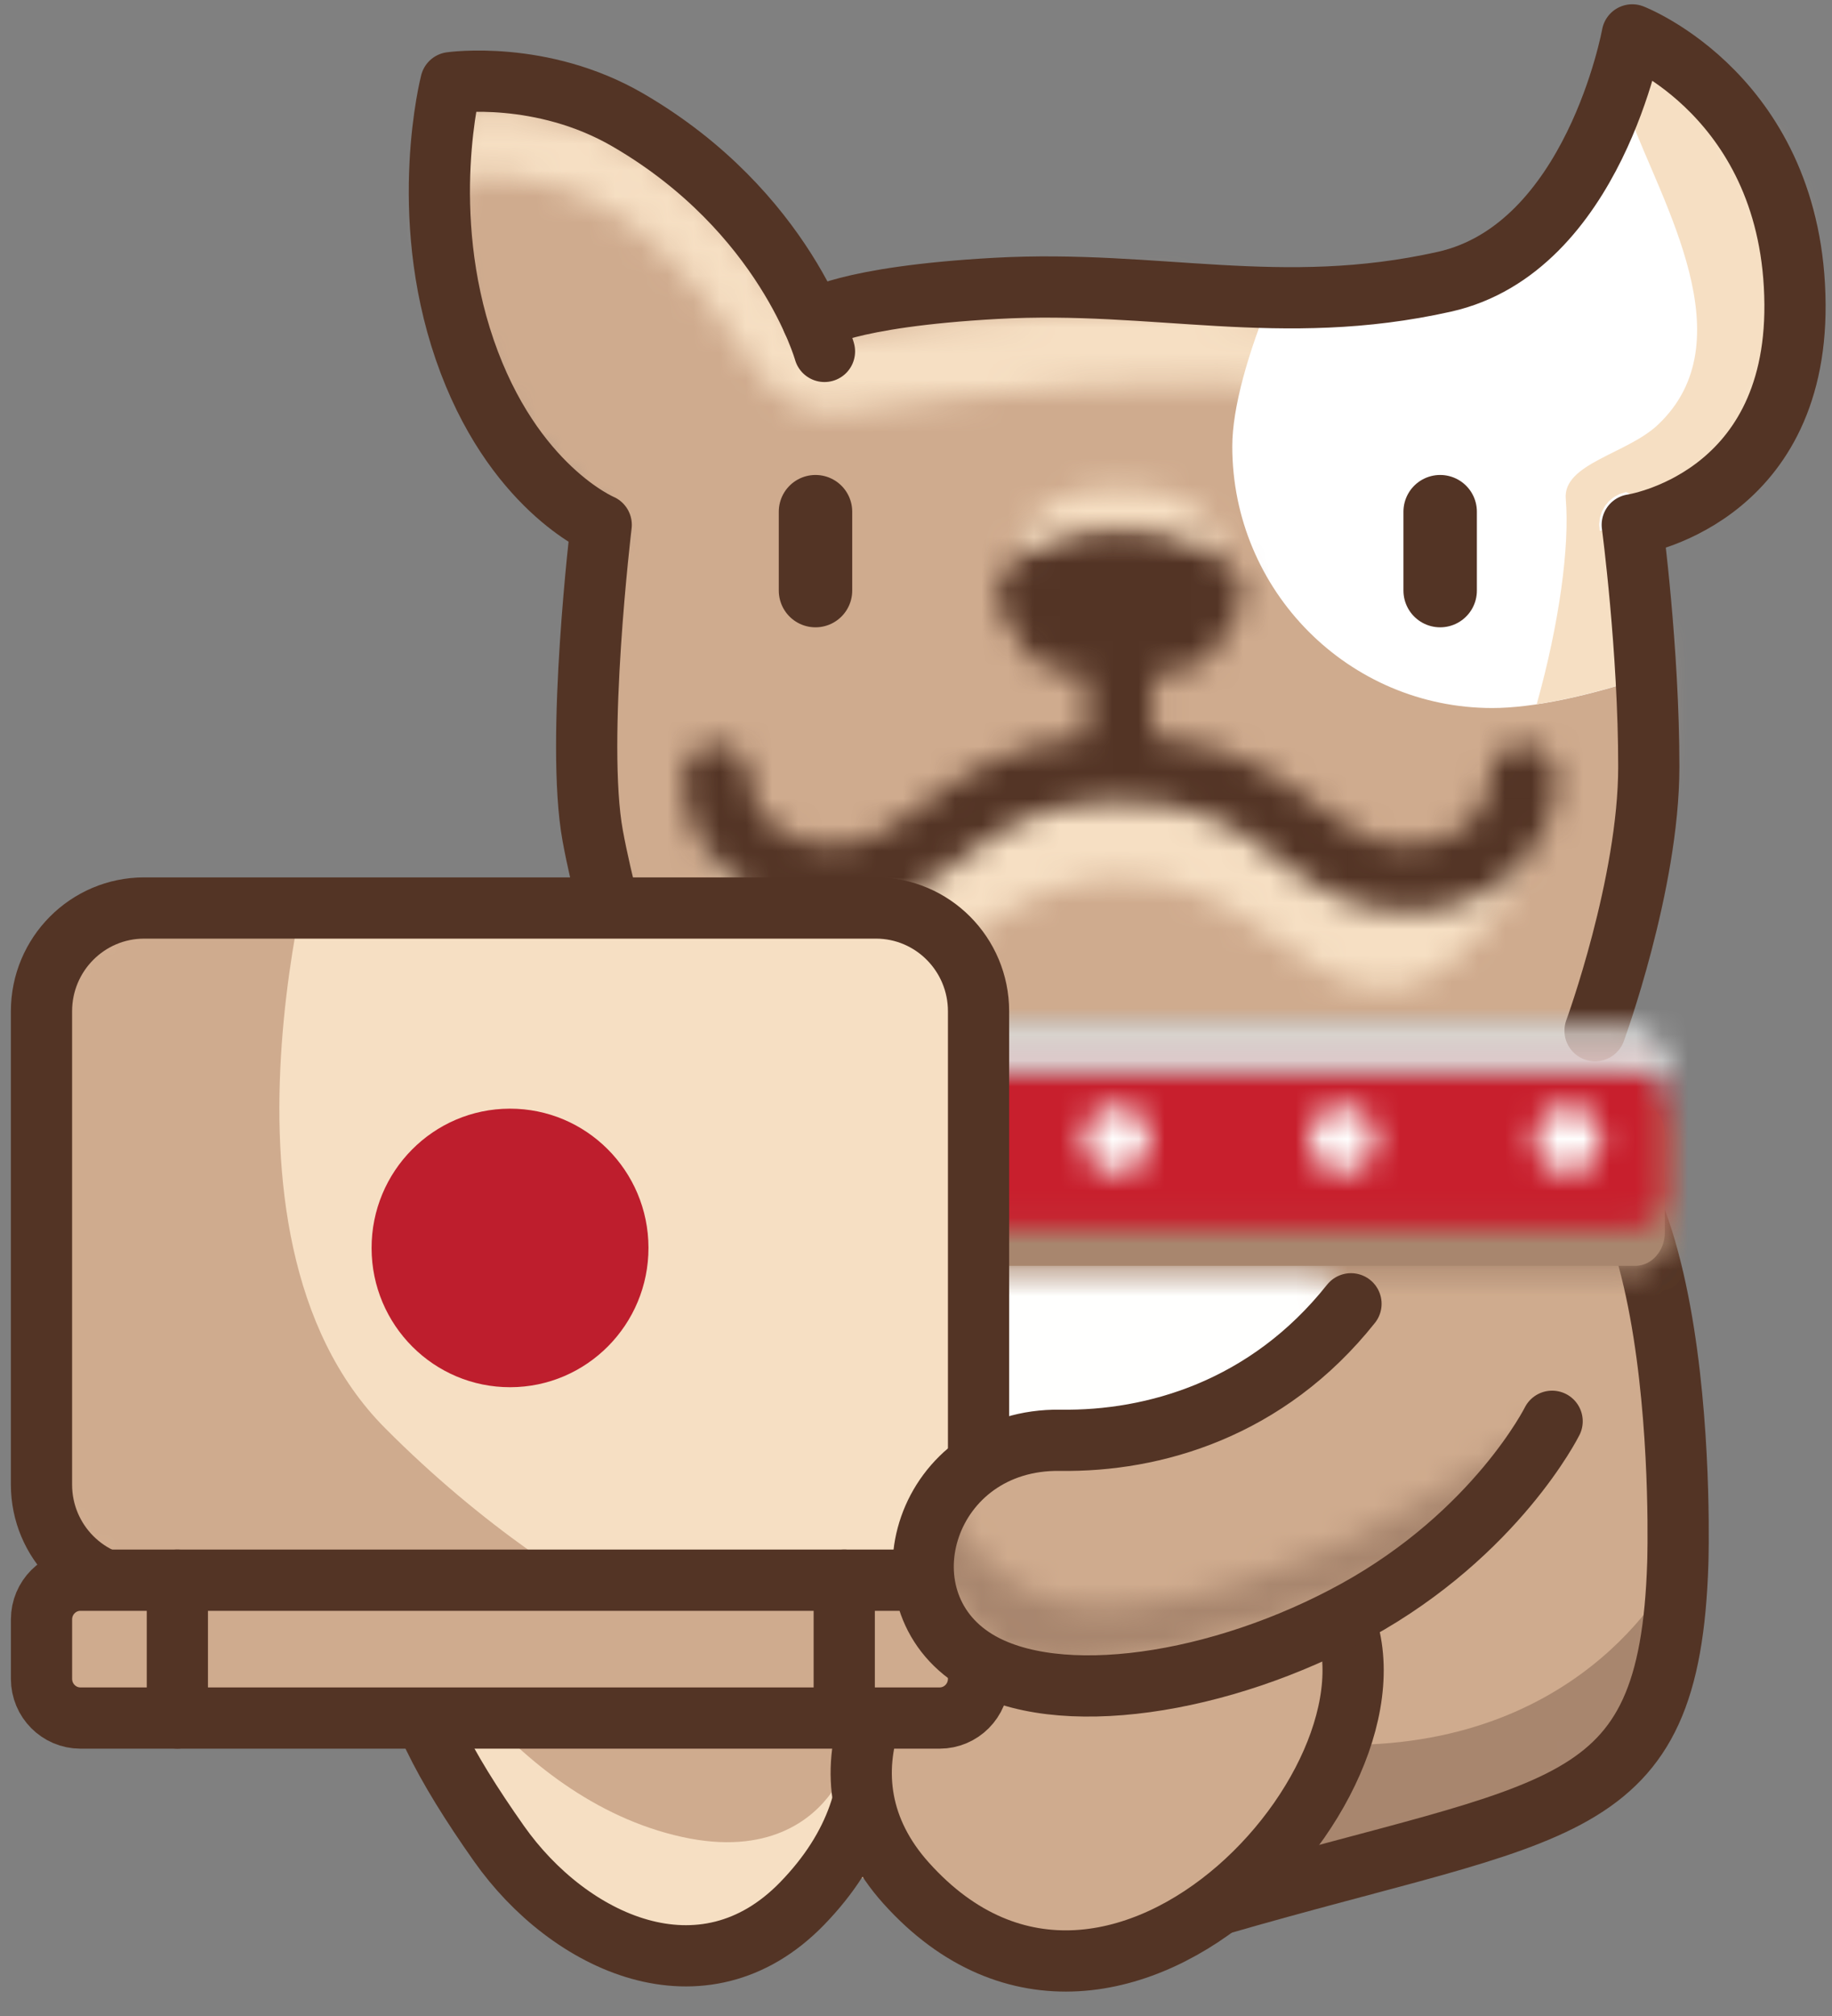 <svg width="70" height="77" viewBox="0 0 70 77" fill="none" xmlns="http://www.w3.org/2000/svg">
<rect x="0" y="0" width="70" height="77" fill="#808080" stroke="none"/>
<mask id="mask0" mask-type="alpha" maskUnits="userSpaceOnUse" x="16" y="1" width="53" height="39">
<path fill-rule="evenodd" clip-rule="evenodd" d="M60.57 7.375C58.214 10.293 54.487 11.727 50.774 11.333C44.18 10.634 37.587 10.808 30.999 11.857C27.429 6.589 23.941 2.723 17.414 3.158C16.465 5.781 15.536 14.232 23.156 20.046H23.16C21.942 26.489 22.417 32.928 24.582 39.366H61.131C63.297 32.928 63.771 26.489 62.554 20.046C71.174 18.459 70.459 4.216 62.769 1.886C62.574 4.175 61.698 5.978 60.57 7.375Z" fill="white"/>
</mask>
<g mask="url(#mask0)">
<path fill-rule="evenodd" clip-rule="evenodd" d="M11.303 44.882H74.262V-3.628H11.303V44.882Z" fill="#CFAB8E"/>
</g>
<mask id="mask1" mask-type="alpha" maskUnits="userSpaceOnUse" x="16" y="2" width="53" height="14">
<path fill-rule="evenodd" clip-rule="evenodd" d="M60.57 8.383C58.214 11.3 54.487 12.733 50.774 12.338C44.18 11.641 37.587 11.815 30.999 12.863C27.429 7.593 23.941 3.73 17.414 4.165C17.03 5.228 16.649 7.244 16.837 9.656C16.938 8.395 17.174 7.367 17.414 6.707C23.2 6.321 25.989 9.805 29.034 14.272C29.764 15.341 31.033 15.899 32.311 15.711C38.342 14.832 44.869 14.256 50.774 14.883C54.487 15.275 58.214 13.844 60.57 10.925C61.698 9.527 62.573 7.725 62.769 5.437C66.267 6.497 68.321 10.022 68.71 13.7C69.193 9.238 67.076 4.197 62.769 2.894C62.573 5.181 61.698 6.985 60.57 8.383Z" fill="white"/>
</mask>
<g mask="url(#mask1)">
<path fill-rule="evenodd" clip-rule="evenodd" d="M11.304 21.262H74.262V-2.621H11.304V21.262Z" fill="#F6DFC3"/>
</g>
<mask id="mask2" mask-type="alpha" maskUnits="userSpaceOnUse" x="31" y="1" width="38" height="39">
<path fill-rule="evenodd" clip-rule="evenodd" d="M55.186 10.762C51.353 11.619 48.092 11.393 44.731 11.168C42.602 11.026 40.433 10.883 38.056 11.015C32.289 11.333 31.047 12.237 31.047 12.237L60.946 39.366C60.946 39.366 62.998 33.766 63.001 29.291C63.002 24.818 62.368 20.046 62.368 20.046C62.368 20.046 68.636 19.119 68.587 11.623C68.533 3.707 62.368 1.333 62.368 1.333C62.368 1.333 60.897 9.486 55.186 10.762Z" fill="white"/>
</mask>
<g mask="url(#mask2)">
<path fill-rule="evenodd" clip-rule="evenodd" d="M62.584 1.886C62.388 4.175 61.513 5.977 60.384 7.376C58.029 10.294 54.303 11.727 50.589 11.333C49.941 11.265 49.292 11.207 48.644 11.154C47.675 13.47 47.085 15.585 47.085 17.049C47.085 22.569 51.533 27.043 57.022 27.043C58.564 27.043 60.711 26.589 63.002 25.814C62.941 23.891 62.731 21.968 62.368 20.045C70.988 18.459 70.274 4.217 62.584 1.886Z" fill="white"/>
</g>
<mask id="mask3" mask-type="alpha" maskUnits="userSpaceOnUse" x="31" y="1" width="38" height="39">
<path fill-rule="evenodd" clip-rule="evenodd" d="M55.186 10.762C51.353 11.619 48.092 11.393 44.731 11.168C42.602 11.026 40.433 10.883 38.056 11.015C32.289 11.333 31.047 12.237 31.047 12.237L60.946 39.366C60.946 39.366 62.998 33.766 63.001 29.291C63.002 24.818 62.368 20.046 62.368 20.046C62.368 20.046 68.636 19.119 68.587 11.623C68.533 3.707 62.368 1.333 62.368 1.333C62.368 1.333 60.897 9.486 55.186 10.762Z" fill="white"/>
</mask>
<g mask="url(#mask3)">
<path fill-rule="evenodd" clip-rule="evenodd" d="M62.967 27.431C62.924 25.453 62.942 23.772 62.57 21.805C62.57 21.804 62.368 20.047 62.368 20.045C62.368 20.044 61.125 20.275 61.125 20.273C61.118 20.233 61.119 20.193 61.115 20.153C61.111 20.109 61.103 20.065 61.105 20.02C61.106 19.981 61.113 19.942 61.119 19.902C61.123 19.86 61.124 19.815 61.134 19.773C61.142 19.735 61.157 19.7 61.169 19.663C61.181 19.621 61.192 19.579 61.209 19.54C61.224 19.504 61.245 19.474 61.264 19.44C61.284 19.402 61.302 19.362 61.327 19.326C61.347 19.296 61.373 19.269 61.396 19.242C61.424 19.207 61.45 19.17 61.482 19.138C61.508 19.113 61.539 19.092 61.567 19.069C61.602 19.04 61.634 19.009 61.672 18.984C61.705 18.963 61.742 18.947 61.776 18.929C61.814 18.908 61.85 18.884 61.891 18.868C61.929 18.852 61.972 18.844 62.014 18.832C62.053 18.819 62.091 18.804 62.132 18.795H62.137C62.139 18.795 63.787 19.614 63.788 19.614C68.284 18.786 68.509 13.005 68.586 11.624C68.758 8.506 65.5 4.448 62.825 2.832C62.691 3.399 62.511 3.948 62.292 4.481C63.507 7.765 66.729 13.044 63.343 16.229C62.161 17.341 59.714 17.704 59.827 19.05C59.978 20.841 59.592 23.774 58.717 26.897C59.636 26.759 60.665 26.521 61.746 26.204" fill="#F6DFC3"/>
</g>
<path d="M60.946 39.367C60.946 39.367 62.998 33.767 63 29.292C63.002 24.818 62.368 20.045 62.368 20.045C62.368 20.045 68.637 19.119 68.586 11.624C68.532 3.706 62.368 1.333 62.368 1.333C62.368 1.333 60.896 9.486 55.187 10.762C48.926 12.161 44.19 10.675 38.055 11.014C32.289 11.333 31.048 12.237 31.048 12.237" stroke="#533425" stroke-width="2.339" stroke-linecap="round" stroke-linejoin="round"/>
<path d="M31.503 13.422C31.503 13.422 30.021 8.089 23.994 4.585C20.688 2.662 17.228 3.157 17.228 3.157C17.228 3.157 15.946 8.099 17.759 13.362C19.573 18.625 22.972 20.046 22.972 20.046C22.972 20.046 21.981 28.276 22.647 31.918C23.314 35.559 25.264 41.512 25.264 41.512" stroke="#533425" stroke-width="2.339" stroke-linecap="round" stroke-linejoin="round"/>
<mask id="mask4" mask-type="alpha" maskUnits="userSpaceOnUse" x="27" y="29" width="32" height="9">
<path fill-rule="evenodd" clip-rule="evenodd" d="M31.735 33.859C29.192 33.859 27.375 32.124 27.375 30.005L27.161 31.778C27.161 33.896 30.032 37.763 32.575 37.763C36.21 37.763 37.913 33.551 42.784 33.551C47.826 33.551 49.358 37.763 52.992 37.763C55.535 37.763 58.406 33.896 58.406 31.778L58.191 30.005C58.191 32.124 56.374 33.859 53.831 33.859C49.579 33.859 49.184 29.648 42.784 29.648C36.383 29.648 35.988 33.859 31.735 33.859Z" fill="white"/>
</mask>
<g mask="url(#mask4)">
<path fill-rule="evenodd" clip-rule="evenodd" d="M21.677 43.278H63.89V24.132H21.677V43.278Z" fill="#F6DFC3"/>
</g>
<mask id="mask5" mask-type="alpha" maskUnits="userSpaceOnUse" x="26" y="20" width="34" height="15">
<path fill-rule="evenodd" clip-rule="evenodd" d="M41.155 20.215C38.872 20.529 37.654 22.321 38.253 23.316C38.457 23.718 39.121 24.887 39.281 25.034C39.865 25.566 40.714 25.791 41.519 25.776V28.127C38.398 28.405 36.678 29.69 35.268 30.748C34.082 31.637 33.225 32.281 31.735 32.281C29.97 32.281 28.64 31.17 28.64 29.697C28.64 28.996 28.074 28.427 27.375 28.427C26.675 28.427 26.111 28.996 26.111 29.697C26.111 32.572 28.581 34.823 31.735 34.823C34.065 34.823 35.445 33.787 36.78 32.786C38.271 31.667 39.676 30.612 42.784 30.612C45.89 30.612 47.296 31.667 48.786 32.786C50.122 33.787 51.501 34.823 53.831 34.823C56.986 34.823 59.456 32.572 59.456 29.697C59.456 28.996 58.89 28.427 58.191 28.427C57.493 28.427 56.928 28.996 56.928 29.697C56.928 31.17 55.596 32.281 53.831 32.281C52.342 32.281 51.484 31.637 50.299 30.748C48.889 29.69 47.17 28.405 44.047 28.127V25.776C44.853 25.791 45.702 25.566 46.285 25.034C46.446 24.887 47.108 23.718 47.313 23.316C47.912 22.321 46.694 20.529 44.41 20.215C43.87 20.14 43.327 20.105 42.784 20.105C42.24 20.105 41.697 20.14 41.155 20.215Z" fill="white"/>
</mask>
<g mask="url(#mask5)">
<path fill-rule="evenodd" clip-rule="evenodd" d="M20.627 40.337H64.94V14.589H20.627V40.337Z" fill="#533425"/>
</g>
<path d="M55.028 19.544V22.557" stroke="#533425" stroke-width="2.806" stroke-linecap="round" stroke-linejoin="round"/>
<path d="M31.16 19.544V22.557" stroke="#533425" stroke-width="2.806" stroke-linecap="round" stroke-linejoin="round"/>
<mask id="mask6" mask-type="alpha" maskUnits="userSpaceOnUse" x="38" y="18" width="9" height="4">
<path fill-rule="evenodd" clip-rule="evenodd" d="M41.377 18.75C39.822 19.024 38.843 20.307 38.747 21.378C39.271 20.824 40.098 20.36 41.155 20.215C41.697 20.14 42.24 20.105 42.784 20.105C43.327 20.105 43.87 20.14 44.41 20.215C45.47 20.36 46.296 20.824 46.821 21.378C46.723 20.307 45.745 19.024 44.191 18.75C43.723 18.668 43.254 18.628 42.784 18.628C42.313 18.628 41.843 18.668 41.377 18.75Z" fill="white"/>
</mask>
<g mask="url(#mask6)">
<path fill-rule="evenodd" clip-rule="evenodd" d="M33.263 26.893H52.305V13.113H33.263V26.893Z" fill="#F6DFC3"/>
</g>
<path fill-rule="evenodd" clip-rule="evenodd" d="M16.062 50.007C19.691 53.486 21.733 57.447 23.748 65.768C25.15 71.553 38.712 73.477 44.859 72.207C59.321 69.216 63.793 69.59 64.108 59.697C64.108 59.697 64.709 41.91 58 42.663" fill="#CFAB8E"/>
<mask id="mask7" mask-type="alpha" maskUnits="userSpaceOnUse" x="34" y="42" width="18" height="22">
<path fill-rule="evenodd" clip-rule="evenodd" d="M34.725 52.636C34.725 58.371 38.46 63.02 43.067 63.02C47.673 63.02 51.408 58.371 51.408 52.636C51.408 46.901 47.673 42.253 43.067 42.253C38.46 42.253 34.725 46.901 34.725 52.636Z" fill="white"/>
</mask>
<g mask="url(#mask7)">
<path fill-rule="evenodd" clip-rule="evenodd" d="M29.241 68.534H56.892V36.739H29.241V68.534Z" fill="#FFFFFE"/>
</g>
<mask id="mask8" mask-type="alpha" maskUnits="userSpaceOnUse" x="16" y="42" width="49" height="32">
<path fill-rule="evenodd" clip-rule="evenodd" d="M57.999 42.664L16.063 50.006C19.691 53.487 32.035 59.103 34.051 67.424C35.453 73.209 40.511 74.499 46.541 72.75C59.663 68.945 63.792 69.59 64.107 59.697C64.107 59.697 64.683 42.643 58.408 42.64C58.275 42.64 58.139 42.648 57.999 42.664Z" fill="white"/>
</mask>
<g mask="url(#mask8)">
<path fill-rule="evenodd" clip-rule="evenodd" d="M23.3 59.377C22.841 59.272 24.374 58.874 26.625 60.602C33.033 65.519 37.064 67.293 52.308 66.628C61.178 66.24 64.108 59.698 64.108 59.698C64.121 68.208 55.905 71.793 40.824 72.58C34.705 72.9 33.512 69.475 30.774 69.339C29.839 67.07 25.79 65.365 22.727 64.959" fill="#A8866E"/>
</g>
<path d="M16.062 50.007C19.691 53.486 32.035 59.103 34.052 67.423C35.453 73.208 40.512 74.5 46.542 72.751C59.663 68.943 63.793 69.59 64.108 59.697C64.108 59.697 64.709 41.91 58 42.663" stroke="#533425" stroke-width="2.339" stroke-linecap="round" stroke-linejoin="round"/>
<path fill-rule="evenodd" clip-rule="evenodd" d="M62.479 42.071H27.239C26.613 42.071 26.106 42.64 26.106 43.343V47.077C26.106 47.78 26.613 48.349 27.239 48.349H62.479C63.102 48.349 63.612 47.78 63.612 47.077V43.343C63.612 42.64 63.102 42.071 62.479 42.071Z" fill="#A8866E"/>
<mask id="mask9" mask-type="alpha" maskUnits="userSpaceOnUse" x="26" y="42" width="38" height="7">
<path fill-rule="evenodd" clip-rule="evenodd" d="M62.479 42.071C63.102 42.071 63.612 42.64 63.612 43.343V47.078C63.612 47.78 63.102 48.349 62.479 48.349H27.238C26.613 48.349 26.106 47.78 26.106 47.078V43.343C26.106 42.64 26.613 42.071 27.238 42.071H62.479Z" fill="white"/>
</mask>
<g mask="url(#mask9)">
<path fill-rule="evenodd" clip-rule="evenodd" d="M-103.342 472.286H482.067V-309.7H-103.342V472.286Z" fill="#A8866E"/>
</g>
<mask id="mask10" mask-type="alpha" maskUnits="userSpaceOnUse" x="26" y="42" width="38" height="7">
<path fill-rule="evenodd" clip-rule="evenodd" d="M27.238 42.071H62.479C63.102 42.071 63.612 42.64 63.612 43.343V47.078C63.612 47.78 63.102 48.348 62.479 48.348H27.238C26.613 48.348 26.106 47.78 26.106 47.078V43.343C26.106 42.64 26.613 42.071 27.238 42.071Z" fill="white"/>
</mask>
<g mask="url(#mask10)">
<path fill-rule="evenodd" clip-rule="evenodd" d="M21.195 53.864H68.523V36.557H21.195V53.864Z" fill="#A8866E"/>
</g>
<mask id="mask11" mask-type="alpha" maskUnits="userSpaceOnUse" x="21" y="40" width="43" height="7">
<path fill-rule="evenodd" clip-rule="evenodd" d="M22.997 40.638C22.298 40.638 21.732 41.208 21.732 41.909V45.645C21.732 46.346 22.298 46.917 22.997 46.917H62.347C63.042 46.917 63.612 46.346 63.612 45.645V41.909C63.612 41.208 63.042 40.638 62.347 40.638H22.997Z" fill="white"/>
</mask>
<g mask="url(#mask11)">
<path fill-rule="evenodd" clip-rule="evenodd" d="M16.248 52.431H69.095V35.124H16.248V52.431Z" fill="#C81F2D"/>
</g>
<mask id="mask12" mask-type="alpha" maskUnits="userSpaceOnUse" x="21" y="39" width="43" height="3">
<path fill-rule="evenodd" clip-rule="evenodd" d="M22.997 39.366C22.298 39.366 21.732 39.936 21.732 40.638V41.909C21.732 41.208 22.298 40.638 22.997 40.638H62.347C63.042 40.638 63.612 41.208 63.612 41.909V40.638C63.612 39.936 63.042 39.366 62.347 39.366H22.997Z" fill="white"/>
</mask>
<g mask="url(#mask12)">
<path fill-rule="evenodd" clip-rule="evenodd" d="M16.248 47.425H69.095V33.852H16.248V47.425Z" fill="#FFFFFE"/>
</g>
<mask id="mask13" mask-type="alpha" maskUnits="userSpaceOnUse" x="32" y="42" width="4" height="3">
<path fill-rule="evenodd" clip-rule="evenodd" d="M32.787 43.525C32.787 44.228 33.353 44.796 34.051 44.796C34.749 44.796 35.316 44.228 35.316 43.525C35.316 42.821 34.749 42.253 34.051 42.253C33.353 42.253 32.787 42.821 32.787 43.525Z" fill="white"/>
</mask>
<g mask="url(#mask13)">
<path fill-rule="evenodd" clip-rule="evenodd" d="M27.303 50.311H40.8V36.739H27.303V50.311Z" fill="#FFFFFE"/>
</g>
<mask id="mask14" mask-type="alpha" maskUnits="userSpaceOnUse" x="24" y="42" width="3" height="3">
<path fill-rule="evenodd" clip-rule="evenodd" d="M24.166 43.525C24.166 44.228 24.732 44.796 25.431 44.796C26.128 44.796 26.694 44.228 26.694 43.525C26.694 42.821 26.128 42.253 25.431 42.253C24.732 42.253 24.166 42.821 24.166 43.525Z" fill="white"/>
</mask>
<g mask="url(#mask14)">
<path fill-rule="evenodd" clip-rule="evenodd" d="M18.682 50.311H32.178V36.739H18.682V50.311Z" fill="#FFFFFE"/>
</g>
<mask id="mask15" mask-type="alpha" maskUnits="userSpaceOnUse" x="41" y="42" width="3" height="3">
<path fill-rule="evenodd" clip-rule="evenodd" d="M41.408 43.525C41.408 44.228 41.974 44.796 42.672 44.796C43.371 44.796 43.937 44.228 43.937 43.525C43.937 42.821 43.371 42.253 42.672 42.253C41.974 42.253 41.408 42.821 41.408 43.525Z" fill="white"/>
</mask>
<g mask="url(#mask15)">
<path fill-rule="evenodd" clip-rule="evenodd" d="M35.925 50.311H49.42V36.739H35.925V50.311Z" fill="#FFFFFE"/>
</g>
<mask id="mask16" mask-type="alpha" maskUnits="userSpaceOnUse" x="50" y="42" width="3" height="3">
<path fill-rule="evenodd" clip-rule="evenodd" d="M50.028 43.525C50.028 44.228 50.594 44.796 51.293 44.796C51.991 44.796 52.557 44.228 52.557 43.525C52.557 42.821 51.991 42.253 51.293 42.253C50.594 42.253 50.028 42.821 50.028 43.525Z" fill="white"/>
</mask>
<g mask="url(#mask16)">
<path fill-rule="evenodd" clip-rule="evenodd" d="M44.544 50.311H58.041V36.739H44.544V50.311Z" fill="#FFFFFE"/>
</g>
<mask id="mask17" mask-type="alpha" maskUnits="userSpaceOnUse" x="58" y="42" width="4" height="3">
<path fill-rule="evenodd" clip-rule="evenodd" d="M58.65 43.525C58.65 44.228 59.216 44.796 59.914 44.796C60.612 44.796 61.178 44.228 61.178 43.525C61.178 42.821 60.612 42.253 59.914 42.253C59.216 42.253 58.65 42.821 58.65 43.525Z" fill="white"/>
</mask>
<g mask="url(#mask17)">
<path fill-rule="evenodd" clip-rule="evenodd" d="M53.166 50.311H66.662V36.739H53.166V50.311Z" fill="#FFFFFE"/>
</g>
<path fill-rule="evenodd" clip-rule="evenodd" d="M18.818 57.006C24.604 52.684 39.112 64.005 30.645 72.708C26.855 76.606 21.745 74.219 19.063 70.412C14.881 64.476 13.911 60.671 18.818 57.006Z" fill="#CFAB8E"/>
<path fill-rule="evenodd" clip-rule="evenodd" d="M26.064 70.162C32.638 71.608 32.806 64.597 31.815 68.869C29.959 76.88 20.999 74.207 18.414 69.569C16.697 66.488 15.502 61.3 15.502 61.3C15.502 61.3 19.325 68.679 26.064 70.162Z" fill="#F6DFC3"/>
<path fill-rule="evenodd" clip-rule="evenodd" d="M18.818 57.006C24.604 52.684 39.112 64.005 30.645 72.708C26.855 76.606 21.745 74.219 19.063 70.412C14.881 64.476 13.911 60.671 18.818 57.006Z" stroke="#533425" stroke-width="2.339" stroke-linecap="round" stroke-linejoin="round"/>
<path fill-rule="evenodd" clip-rule="evenodd" d="M50.939 61.023C54.87 67.098 42.736 80.96 34.622 71.923C30.988 67.876 33.673 62.897 37.618 60.439C43.768 56.61 47.605 55.871 50.939 61.023Z" fill="#CFAB8E"/>
<path fill-rule="evenodd" clip-rule="evenodd" d="M50.939 61.023C54.87 67.098 42.736 80.96 34.622 71.923C30.988 67.876 33.673 62.897 37.618 60.439C43.768 56.61 47.605 55.871 50.939 61.023Z" stroke="#533425" stroke-width="2.339" stroke-linecap="round" stroke-linejoin="round"/>
<path fill-rule="evenodd" clip-rule="evenodd" d="M33.466 60.647H5.51C3.342 60.647 1.585 58.88 1.585 56.702V38.627C1.585 36.448 3.342 34.681 5.51 34.681H33.466C35.634 34.681 37.39 36.448 37.39 38.627V56.702C37.39 58.88 35.634 60.647 33.466 60.647Z" fill="#F6DFC3"/>
<mask id="mask18" mask-type="alpha" maskUnits="userSpaceOnUse" x="1" y="34" width="37" height="27">
<path fill-rule="evenodd" clip-rule="evenodd" d="M5.51 34.681C3.342 34.681 1.586 36.447 1.586 38.627V56.702C1.586 58.881 3.342 60.647 5.51 60.647H33.467C35.633 60.647 37.39 58.881 37.39 56.702V38.627C37.39 36.447 35.633 34.681 33.467 34.681H5.51Z" fill="white"/>
</mask>
<g mask="url(#mask18)">
<path fill-rule="evenodd" clip-rule="evenodd" d="M-5.814 30.841H12.413C12.413 30.841 7.253 47.044 14.713 54.546C22.175 62.049 29.751 64.161 29.751 64.161H-5.814V30.841Z" fill="#CFAB8E"/>
</g>
<path fill-rule="evenodd" clip-rule="evenodd" d="M24.778 47.654C24.783 50.592 22.42 52.977 19.499 52.984C16.577 52.99 14.204 50.613 14.198 47.675C14.192 44.737 16.556 42.351 19.477 42.345C22.399 42.339 24.772 44.715 24.778 47.654Z" fill="#BE1E2D"/>
<path fill-rule="evenodd" clip-rule="evenodd" d="M33.466 60.647H5.51C3.342 60.647 1.585 58.88 1.585 56.702V38.627C1.585 36.448 3.342 34.681 5.51 34.681H33.466C35.634 34.681 37.39 36.448 37.39 38.627V56.702C37.39 58.88 35.634 60.647 33.466 60.647Z" stroke="#533425" stroke-width="2.339" stroke-linecap="round" stroke-linejoin="round"/>
<path fill-rule="evenodd" clip-rule="evenodd" d="M35.901 65.62H3.074C2.253 65.62 1.586 64.949 1.586 64.122V61.853C1.586 61.026 2.253 60.355 3.074 60.355H35.901C36.723 60.355 37.39 61.026 37.39 61.853V64.122C37.39 64.949 36.723 65.62 35.901 65.62Z" fill="#CFAB8E"/>
<path fill-rule="evenodd" clip-rule="evenodd" d="M35.901 65.62H3.074C2.253 65.62 1.586 64.949 1.586 64.122V61.853C1.586 61.026 2.253 60.355 3.074 60.355H35.901C36.723 60.355 37.39 61.026 37.39 61.853V64.122C37.39 64.949 36.723 65.62 35.901 65.62Z" stroke="#533425" stroke-width="2.339" stroke-linecap="round" stroke-linejoin="round"/>
<path d="M6.777 60.355V65.62" stroke="#533425" stroke-width="2.339" stroke-linecap="round" stroke-linejoin="round"/>
<path d="M32.258 60.355V65.62" stroke="#533425" stroke-width="2.339" stroke-linecap="round" stroke-linejoin="round"/>
<path fill-rule="evenodd" clip-rule="evenodd" d="M51.621 49.798C48.418 53.828 44.08 55.063 40.518 55.011C35.356 54.934 33.477 61.068 37.298 63.411C40.383 65.304 46.656 64.354 51.811 61.513C57.176 58.555 59.306 54.285 59.306 54.285" fill="#CFAB8E"/>
<mask id="mask19" mask-type="alpha" maskUnits="userSpaceOnUse" x="35" y="54" width="25" height="10">
<path fill-rule="evenodd" clip-rule="evenodd" d="M54.225 57.364C50.839 59.558 43.75 62.154 40.243 61.141C38.212 60.557 36.814 58.987 36.038 57.285C35.673 57.85 35.434 58.48 35.331 59.122C37.436 63.974 40.167 64.039 42.081 63.634C42.091 63.633 42.097 63.63 42.104 63.628C46.148 62.778 50.457 61.413 54.532 59.718C57.91 57.083 59.306 54.285 59.306 54.285C58.131 54.98 58.598 54.529 54.225 57.364Z" fill="white"/>
</mask>
<g mask="url(#mask19)">
<path fill-rule="evenodd" clip-rule="evenodd" d="M26.59 52.315L34.27 73.193L74.357 58.281L66.678 37.404L26.59 52.315Z" fill="#A8866E"/>
</g>
<path d="M51.621 49.798C48.418 53.828 44.08 55.063 40.518 55.011C35.356 54.934 33.477 61.068 37.298 63.411C40.383 65.304 46.656 64.354 51.811 61.513C57.176 58.555 59.306 54.285 59.306 54.285" stroke="#533425" stroke-width="2.339" stroke-linecap="round" stroke-linejoin="round"/>
</svg>
